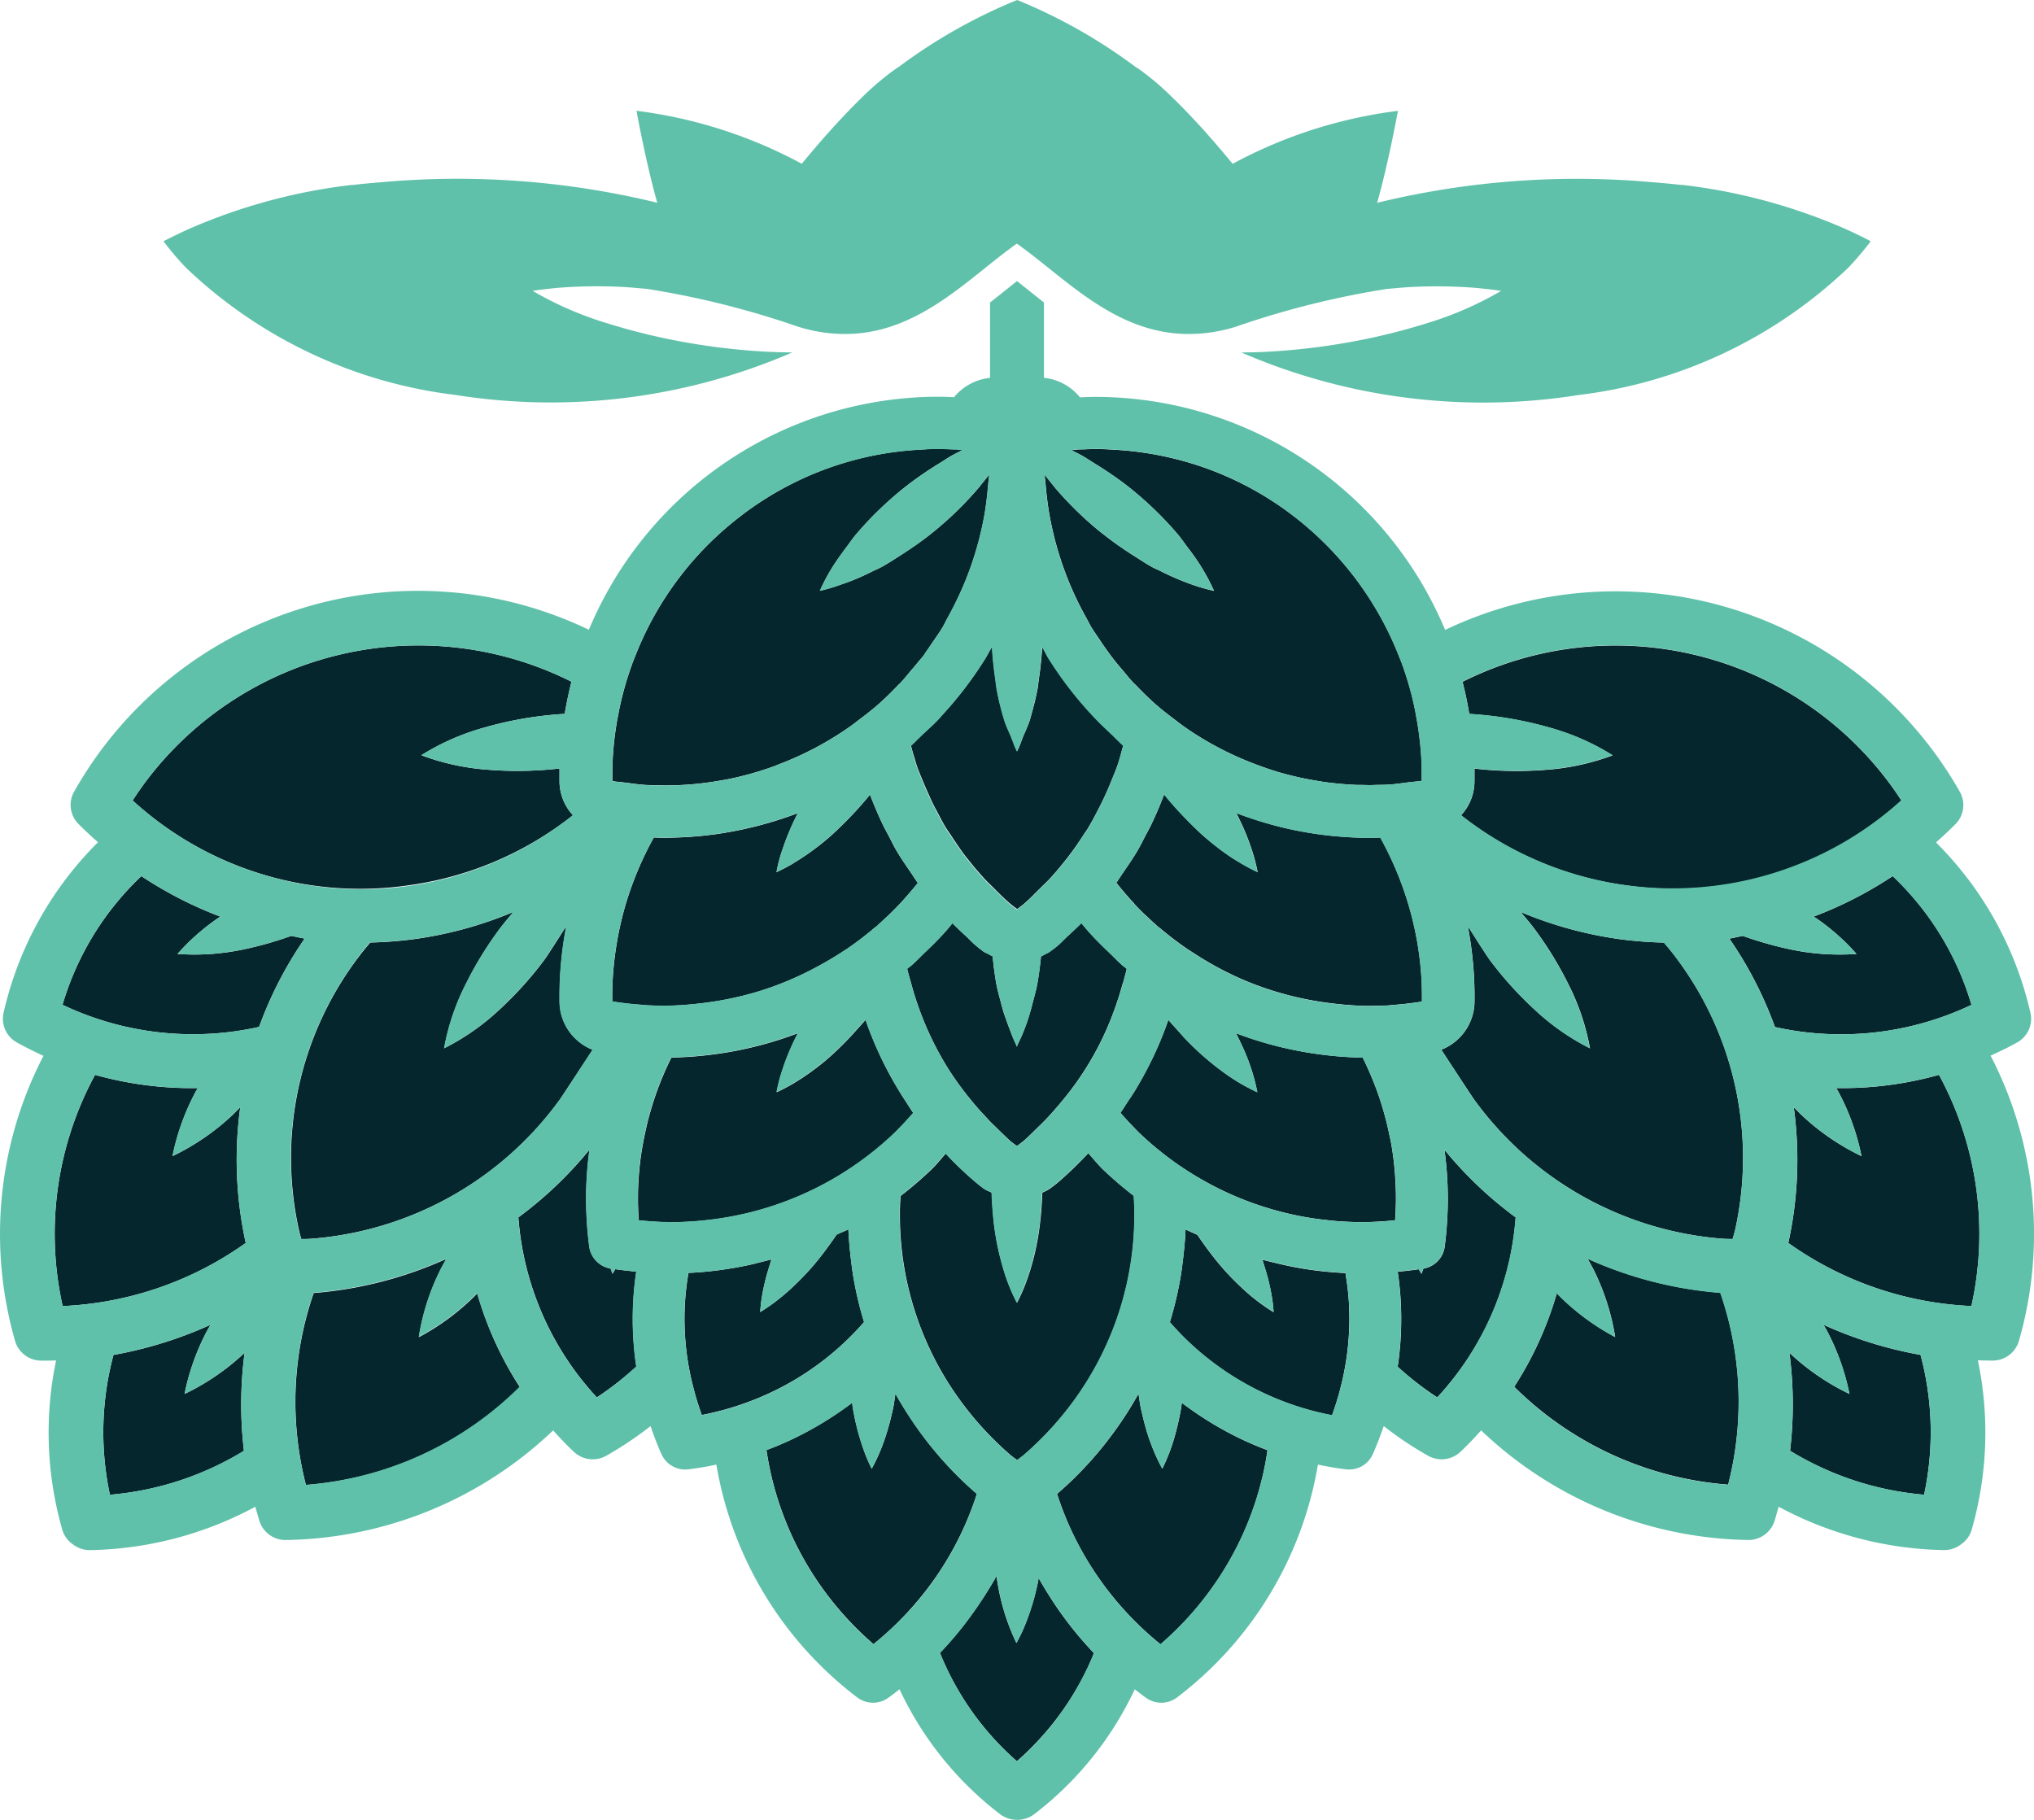 <svg id="Layer_2" data-name="Layer 2" xmlns="http://www.w3.org/2000/svg" viewBox="0 0 76 68">
  <defs>
    <style>
      .cls-1 {
        fill: #60c1aa;
      }

      .cls-2 {
        fill: #06262d;
      }
    </style>
  </defs>
  <g>
    <g id="Group_59" data-name="Group 59">
      <path id="Path_459" data-name="Path 459" class="cls-1" d="M68.987,8.569A21.303,21.303,0,0,0,62.876,6.91H62.82l-.059-.008H62.74l-.089-.012h-.02l-.111-.014h-.031l-.14-.016h-.025l-.164-.018h-.035l-.188-.019h-.028l-.227-.02h0a31.565,31.565,0,0,0-10.215.772h-.008c.431-1.533.774-3.433.774-3.433a17.547,17.547,0,0,0-6.175,1.979h0l-.009-.011q-.178-.216-.367-.439l-.073-.085q-.189-.223-.385-.446l-.028-.031q-.204-.237-.423-.471l-.089-.095q-.168-.181-.337-.357l-.118-.123c-.129-.132-.257-.26-.385-.385l-.042-.042c-.139-.135-.277-.261-.409-.384l-.113-.101q-.154-.134-.307-.254l-.118-.093c-.132-.101-.262-.203-.387-.28l-.021-.01A19.952,19.952,0,0,0,38.091.034L38.007,0l-.084.034a19.953,19.953,0,0,0-4.356,2.477l-.021.01c-.125.082-.256.178-.387.281l-.117.093q-.15.121-.307.254l-.113.101c-.137.122-.275.249-.409.384l-.042.042c-.128.123-.257.253-.385.385l-.118.123q-.17.176-.337.357l-.089.095q-.214.234-.423.471l-.028.031q-.196.224-.385.446l-.072.085q-.189.223-.367.439l-.009.011h0a17.547,17.547,0,0,0-6.175-1.979s.341,1.9.774,3.433h-.008a31.565,31.565,0,0,0-10.215-.772h0l-.227.02H14.08l-.188.019h-.035l-.164.018h-.025l-.14.016h-.032L13.385,6.89h-.021l-.089.012h-.021l-.059.008H13.14A21.303,21.303,0,0,0,7.028,8.569c-.313.141-.613.29-.92.445a11.176,11.176,0,0,0,.836.985,17.632,17.632,0,0,0,10.08,4.759,22.721,22.721,0,0,0,12.523-1.565l.05-.025c-.267,0-.532-.009-.796-.019a24.75,24.75,0,0,1-3.122-.346,23.434,23.434,0,0,1-2.979-.72,12.952,12.952,0,0,1-2.798-1.215c.307-.05.601-.078.895-.109a18.652,18.652,0,0,1,2.411-.04c.327.015.648.049.97.076a32.76,32.76,0,0,1,5.608,1.401,5.814,5.814,0,0,0,2.108.274c2.583-.152,4.379-2.155,6.101-3.367,1.722,1.215,3.519,3.215,6.101,3.367a5.817,5.817,0,0,0,2.109-.272,32.769,32.769,0,0,1,5.608-1.401c.323-.027.643-.061.97-.076a18.652,18.652,0,0,1,2.411.04c.294.031.587.06.895.109a12.954,12.954,0,0,1-2.798,1.215,23.423,23.423,0,0,1-2.981.72,24.73,24.73,0,0,1-3.122.346c-.264.01-.529.018-.796.019l.05.025A22.72,22.72,0,0,0,58.983,14.76a17.632,17.632,0,0,0,10.079-4.759,11.176,11.176,0,0,0,.836-.985C69.61,8.859,69.303,8.713,68.987,8.569Z"/>
    </g>
    <path id="Path_460" data-name="Path 460" class="cls-2" d="M9.14,50.542c-.04.036-.075.077-.116.112a8.816,8.816,0,0,1-2.128,1.432,8.709,8.709,0,0,1,.863-2.4c.034-.064.074-.123.108-.185A15.269,15.269,0,0,1,4.24,50.628a11.164,11.164,0,0,0-.133,5.225A11.442,11.442,0,0,0,9.115,54.211,14.836,14.836,0,0,1,9.14,50.543Z"/>
    <path id="Path_461" data-name="Path 461" class="cls-2" d="M15.157,33.094a12.662,12.662,0,0,0,6.252-2.633,1.87,1.87,0,0,1-.503-1.253v-.495c-.065.007-.13.017-.196.023a13.717,13.717,0,0,1-2.453.027,8.881,8.881,0,0,1-2.513-.543,8.893,8.893,0,0,1,2.351-1.034,13.711,13.711,0,0,1,2.41-.464q.296-.03.596-.048.102-.608.252-1.202A12.747,12.747,0,0,0,5.449,29.2c-.174.232-.337.47-.495.709a12.595,12.595,0,0,0,10.203,3.186Z"/>
    <path id="Path_462" data-name="Path 462" class="cls-2" d="M8.977,41.374c-.135.131-.262.267-.403.393a8.844,8.844,0,0,1-2.128,1.432,8.724,8.724,0,0,1,.863-2.401c.025-.049.056-.093.083-.142h0a13.39,13.39,0,0,1-3.84-.494,12.442,12.442,0,0,0-1.211,8.64,12.749,12.749,0,0,0,6.842-2.357A14.463,14.463,0,0,1,8.977,41.374Z"/>
    <path id="Path_463" data-name="Path 463" class="cls-2" d="M23.776,47.515q-.393-.036-.785-.092c-.035.057-.064.113-.102.17-.027-.065-.049-.131-.074-.194a.963.963,0,0,1-.795-.82,13.847,13.847,0,0,1-.118-1.799,13.57,13.57,0,0,1,.125-1.823A14.64,14.64,0,0,1,19.37,45.488a11.095,11.095,0,0,0,2.931,6.726A11.639,11.639,0,0,0,23.777,51.06a12.015,12.015,0,0,1-.001-3.544Z"/>
    <path id="Path_464" data-name="Path 464" class="cls-2" d="M17.831,48.327c-.039.038-.074.081-.113.119A8.856,8.856,0,0,1,15.65,49.965a8.683,8.683,0,0,1,.765-2.43c.08-.171.176-.331.263-.497a14.845,14.845,0,0,1-4.957,1.277,12.45,12.45,0,0,0-.29,7.171,12.71,12.71,0,0,0,7.993-3.656,13.098,13.098,0,0,1-1.592-3.497Z"/>
    <path id="Path_465" data-name="Path 465" class="cls-2" d="M11.26,46.296c.126,0,.197,0,.336-.008a12.669,12.669,0,0,0,9.198-5.034c.042-.056.084-.112.125-.168.061-.085.696-1.053,1.226-1.863A1.95,1.95,0,0,1,20.91,37.435c0-.324,0-.648.02-.973a14.471,14.471,0,0,1,.231-1.861c-.204.318-.692,1.094-.831,1.278a13.521,13.521,0,0,1-1.635,1.816,8.845,8.845,0,0,1-2.098,1.474,8.723,8.723,0,0,1,.818-2.417,13.444,13.444,0,0,1,1.28-2.076c.154-.203.325-.405.492-.602a14.728,14.728,0,0,1-3.758,1.024,14.944,14.944,0,0,1-1.594.12c-.115.136-.229.269-.338.41-.043.055-.085.111-.127.167a12.433,12.433,0,0,0-2.197,10.179C11.203,46.109,11.224,46.177,11.26,46.296Z"/>
    <path id="Path_466" data-name="Path 466" class="cls-2" d="M10.881,34.969h0a13.44,13.44,0,0,1-1.684.485,8.897,8.897,0,0,1-2.564.191,8.158,8.158,0,0,1,1.595-1.393c.03.011.06.018.09.029a14.752,14.752,0,0,1-3.036-1.544A10.804,10.804,0,0,0,2.336,37.545a11.345,11.345,0,0,0,7.345.827,14.509,14.509,0,0,1,1.704-3.304C11.214,35.046,11.048,35,10.881,34.969Z"/>
    <path id="Path_467" data-name="Path 467" class="cls-2" d="M42.389,33.782q.185.196.38.384c.047.045.102.089.145.134.085.079.169.158.256.236a.324.324,0,0,1,.034.032.36.36,0,0,0,.034.032c.032.027.065.051.102.077.307.26.62.501.943.726.11.078.225.148.337.221a12.19,12.19,0,0,0,1.664.911q.285.128.575.239a12.088,12.088,0,0,0,2.76.697c.262.034.524.063.788.083s.526.031.79.031c.117,0,.233-.006.349-.01s.233,0,.35-.01c.043,0,.085-.011.128-.014.371-.026.74-.068,1.108-.128,0-.282,0-.564-.017-.845a12.214,12.214,0,0,0-.157-1.371,12.389,12.389,0,0,0-1.059-3.289q-.152-.315-.323-.622c-.127,0-.253.01-.378.01-.173,0-.345-.005-.518-.012a13.979,13.979,0,0,1-1.976-.214c-.229-.042-.457-.087-.683-.14-.189-.043-.376-.093-.563-.145-.223-.062-.445-.128-.663-.203q-.307-.101-.6-.213.129.254.247.514.081.179.153.364t.138.377a6.72,6.72,0,0,1,.259.951c-.123-.056-.241-.115-.356-.178s-.227-.127-.336-.193c-.133-.08-.267-.161-.391-.247-.167-.114-.326-.233-.481-.355s-.307-.248-.455-.376c-.102-.086-.19-.175-.283-.264l-.063-.06c-.112-.109-.223-.222-.332-.334q-.21-.216-.409-.438t-.387-.456h0q-.079.203-.164.411t-.164.383c-.056.127-.115.253-.176.378s-.127.239-.189.358c-.049.092-.095.185-.143.276s-.096.184-.148.274c-.17.291-.362.568-.554.848-.085.122-.162.25-.249.371h0c.102.133.214.264.325.395s.224.258.342.383Z"/>
    <path id="Path_468" data-name="Path 468" class="cls-2" d="M39.067,18.066c.03.361.07.722.131,1.08a12.358,12.358,0,0,0,.693,2.474,12.211,12.211,0,0,0,.686,1.444c.067.12.126.245.197.363s.13.203.198.304.139.203.204.304q.127.185.26.368c.089.121.18.241.275.358.077.096.158.189.238.283.13.152.251.309.389.456.035.037.076.071.112.108.125.13.251.258.381.384s.263.25.401.37h0c.014.013.03.022.044.035.102.09.211.177.32.262s.217.167.326.25c.087.065.172.134.26.197q.341.243.694.459a12.037,12.037,0,0,0,1.972.967c.327.126.657.242.992.338a12.025,12.025,0,0,0,1.438.316l.052.009.067.012q.392.058.788.09.249.02.5.032h.179c.108,0,.217.007.325.007s.198-.006.296-.008c.134,0,.269,0,.403-.011s.242-.02.364-.035l.362-.048c.085-.011.17-.018.256-.027s.17-.018.255-.031V29.081c0-.25,0-.5-.015-.75v.002a12.494,12.494,0,0,0-.204-1.627c-.009-.051-.016-.101-.027-.152h0q-.062-.297-.133-.589-.149-.584-.356-1.153c-.038-.101-.08-.203-.12-.304a12.263,12.263,0,0,0-4.57-5.682q-.418-.28-.851-.52A11.954,11.954,0,0,0,43.671,17.09q-.469-.107-.944-.176t-.952-.101c-.136-.009-.272-.018-.409-.024s-.272-.011-.409-.011-.301.007-.452.013c-.083,0-.165,0-.247.007s-.15.017-.226.022c.117.059.236.118.351.18.163.089.315.193.472.29.259.158.511.322.76.494s.488.352.722.544q.455.374.878.788t.81.871c.13.157.247.33.371.494a7.737,7.737,0,0,1,.967,1.598,6.955,6.955,0,0,1-1.008-.304,9.43,9.43,0,0,1-.986-.434c-.102-.052-.212-.094-.313-.149-.116-.064-.229-.132-.34-.203s-.222-.141-.332-.212a13.343,13.343,0,0,1-1.252-.889l-.031-.023a12.888,12.888,0,0,1-1.295-1.21q-.204-.218-.397-.446c-.027-.033-.052-.067-.079-.101-.102-.121-.197-.242-.291-.368v.047C39.042,17.878,39.059,17.972,39.067,18.066Z"/>
    <path id="Path_469" data-name="Path 469" class="cls-2" d="M60.845,33.094a12.586,12.586,0,0,0,10.2-3.184c-.157-.243-.321-.481-.495-.709a12.747,12.747,0,0,0-15.902-3.725q.151.592.251,1.202.298.017.596.048a13.702,13.702,0,0,1,2.41.464,8.9,8.9,0,0,1,2.351,1.034,8.889,8.889,0,0,1-2.513.543,13.718,13.718,0,0,1-2.453-.027c-.065-.006-.131-.016-.196-.023v.495a1.871,1.871,0,0,1-.503,1.253A12.662,12.662,0,0,0,60.845,33.094Z"/>
    <path id="Path_470" data-name="Path 470" class="cls-2" d="M41.998,36.596c.035-.133.076-.263.102-.398-.053-.046-.111-.084-.165-.131-.085-.074-.165-.151-.243-.229s-.157-.157-.237-.234c-.125-.12-.249-.239-.371-.361s-.24-.245-.356-.373-.216-.252-.323-.379c-.163.166-.334.326-.511.485-.126.116-.24.243-.371.355-.058.048-.102.084-.152.12l-.163.122a1.569,1.569,0,0,1-.153.079c-.051.03-.102.055-.159.082-.035.36-.081.718-.147,1.076-.024.118-.052.237-.083.355s-.063.237-.094.356-.066.248-.102.372a7.345,7.345,0,0,1-.266.744c-.052.123-.109.248-.172.372a.436.436,0,0,0-.019.048.386.386,0,0,1-.019.048h0a.391.391,0,0,1-.018-.046.412.412,0,0,0-.018-.044c-.051-.101-.094-.203-.134-.304s-.077-.203-.116-.304l-.009-.022c-.055-.144-.102-.288-.155-.431s-.091-.288-.129-.431c-.061-.237-.13-.475-.177-.709-.068-.361-.113-.722-.148-1.083-.053-.025-.102-.051-.157-.082a.986.986,0,0,0-.095-.046.465.465,0,0,1-.092-.051l-.07-.053c-.045-.034-.091-.07-.153-.12l-.102-.086c-.057-.05-.111-.101-.165-.156s-.102-.106-.162-.158c-.173-.158-.342-.319-.505-.485h0c-.102.126-.209.254-.321.377s-.234.25-.355.372-.245.241-.37.36c-.081.077-.159.156-.238.234s-.16.156-.244.229c-.053.045-.11.085-.165.131.015.07.035.14.053.209s.04.138.057.203.034.117.05.177a11.777,11.777,0,0,0,1.329,3.075q.268.431.574.835t.642.784c.073.082.149.16.224.241s.146.162.224.24c.047.048.102.093.146.14.136.133.271.267.409.397.046.044.091.088.14.13s.09.072.128.101l.124.092L38.12,42.73c.039-.029.078-.06.129-.101.096-.083.188-.17.279-.259s.18-.178.271-.267c.048-.047.102-.092.146-.14.154-.156.307-.317.447-.481q.168-.189.328-.386a11.268,11.268,0,0,0,1.966-3.5q.14-.399.253-.81A1.814,1.814,0,0,0,41.998,36.596Z"/>
    <path id="Path_471" data-name="Path 471" class="cls-2" d="M40.664,43.088A14.307,14.307,0,0,1,39.533,44.18c-.116.094-.185.146-.315.243a1.88,1.88,0,0,1-.272.14c-.011.304-.03.608-.06.911s-.072.608-.128.911a9.142,9.142,0,0,1-.492,1.721c-.078.191-.166.383-.266.574h0a6.986,6.986,0,0,1-.472-1.147,10.534,10.534,0,0,1-.285-1.147c-.056-.304-.102-.608-.128-.911s-.049-.608-.06-.911c-.051-.026-.102-.048-.155-.072a.806.806,0,0,1-.149-.085l-.07-.053c-.045-.034-.091-.07-.152-.12l-.102-.086q-.288-.248-.56-.506t-.529-.537c-.183.203-.344.411-.543.601a14.084,14.084,0,0,1-1.145.983c-.01.167-.02.333-.025.506v.203a11.743,11.743,0,0,0,1.71,6.116,12.158,12.158,0,0,0,1.956,2.43q.227.217.464.422c.051.042.09.072.128.101l.124.092.124-.092c.039-.029.078-.06.129-.101a12.09,12.09,0,0,0,2.081-2.33,11.748,11.748,0,0,0,.651-1.073q.149-.278.283-.563a11.731,11.731,0,0,0,1.115-5.007v-.203c0-.168-.014-.334-.025-.506q-.295-.229-.583-.474t-.563-.506C41.012,43.502,40.848,43.289,40.664,43.088Z"/>
    <path id="Path_472" data-name="Path 472" class="cls-2" d="M23.386,29.245c.242.03.482.069.726.083.134.008.268.008.402.011.102,0,.198.008.296.008.084,0,.167,0,.25-.005h.178c.192-.008.384-.018.575-.034.286-.023.57-.059.854-.101l.052-.009c.222-.035.444-.074.663-.121a12.04,12.04,0,0,0,1.533-.443c.078-.028.152-.062.229-.091a12.074,12.074,0,0,0,2.667-1.43c.088-.063.172-.132.259-.197.109-.082.219-.165.327-.25s.216-.172.321-.262c.014-.012.029-.022.043-.035h0c.139-.12.272-.245.403-.371s.258-.255.382-.386c.035-.036.076-.07.11-.107.07-.073.134-.149.198-.226s.127-.154.191-.23c.08-.094.163-.187.239-.283s.148-.17.216-.259c.054-.069.096-.148.149-.219s.113-.166.17-.249c.135-.196.275-.391.397-.593a2.01,2.01,0,0,0,.102-.19c.03-.064.067-.129.102-.192q.184-.332.346-.672t.307-.689q.125-.311.234-.626a12.262,12.262,0,0,0,.365-1.28q.074-.324.129-.652c.045-.266.077-.535.102-.804.009-.089.019-.179.027-.269a1.106,1.106,0,0,1,.015-.146c.006-.044.012-.101.015-.146v-.047c-.102.132-.204.259-.307.386-.021.026-.043.055-.065.082a12.832,12.832,0,0,1-1.241,1.272q-.22.195-.448.382h0c-.204.166-.409.323-.626.475s-.434.297-.656.439-.441.284-.672.413c-.102.054-.21.101-.313.149q-.237.12-.483.23t-.504.203c-.081.029-.164.057-.245.085a5.956,5.956,0,0,1-.762.224,6.967,6.967,0,0,1,.7-1.23q.131-.187.267-.368c.062-.082.123-.167.183-.25s.123-.166.188-.244a12.984,12.984,0,0,1,1.242-1.275q.22-.197.447-.384a12.983,12.983,0,0,1,1.479-1.036c.158-.101.307-.203.474-.292.116-.062.234-.12.352-.18a.855.855,0,0,1-.114-.011c-.038-.005-.076-.009-.113-.011-.074,0-.148,0-.223-.006-.158-.006-.318-.014-.476-.014-.137,0-.274,0-.409.011s-.274.015-.409.025q-.477.032-.952.101t-.943.176a12.032,12.032,0,0,0-1.84.58q-.452.182-.891.405a12.04,12.04,0,0,0-1.701,1.042q-.409.304-.799.638a12.147,12.147,0,0,0-3.362,4.759c-.04.101-.083.203-.119.304q-.102.284-.192.573-.177.575-.297,1.163c-.01.052-.018.101-.029.156-.029.147-.056.293-.079.441q-.092.59-.126,1.187v.009c-.014.25-.016.5-.015.75v.094c.085.014.17.023.254.031S23.301,29.235,23.386,29.245Z"/>
    <path id="Path_473" data-name="Path 473" class="cls-2" d="M23.983,37.546c.043,0,.085.012.128.014q.349.02.699.02c.264,0,.527-.011.79-.031s.525-.049.788-.083q.351-.047.699-.112a12.159,12.159,0,0,0,1.38-.347,11.824,11.824,0,0,0,1.985-.84c.315-.167.626-.344.931-.541.112-.073.227-.143.337-.22q.242-.168.478-.349t.465-.377c.032-.027.065-.05.102-.077a.65.65,0,0,0,.065-.063c.088-.078.173-.158.258-.238.048-.045.102-.088.144-.134q.196-.189.382-.386l.013-.013c.059-.063.114-.128.172-.191q.257-.288.496-.586h0c-.044-.061-.086-.123-.127-.185s-.081-.126-.124-.187c-.095-.139-.191-.278-.285-.419s-.183-.282-.269-.428c-.053-.09-.102-.182-.149-.276s-.094-.186-.143-.278c-.062-.12-.129-.236-.188-.357-.121-.247-.23-.499-.336-.752-.058-.139-.113-.279-.167-.419q-.375.464-.794.892-.194.203-.396.393c-.093.089-.186.178-.283.264a9.6,9.6,0,0,1-1.329.978c-.043.026-.083.055-.127.08-.18.101-.368.203-.565.291h0q.058-.304.142-.596c.035-.121.078-.237.117-.354a9.895,9.895,0,0,1,.538-1.256q-.621.237-1.263.413-.613.17-1.246.284c-.19.035-.381.067-.572.093a14.02,14.02,0,0,1-1.403.12c-.173.006-.345.012-.519.012-.126,0-.252-.007-.378-.01a12.483,12.483,0,0,0-1.07,2.565,12.588,12.588,0,0,0-.464,2.717c-.015.281-.021.563-.017.845q.276.044.553.076T23.983,37.546Z"/>
    <path id="Path_474" data-name="Path 474" class="cls-2" d="M35.194,26.729c-.029.03-.052.065-.081.095l-.02.021c-.102.107-.204.211-.316.313s-.218.203-.327.304c-.036.033-.07.068-.102.101s-.095.091-.141.138-.093.092-.143.136l-.014.011-.013.011c.033.121.064.244.102.364s.069.242.108.36c.06.178.132.352.204.524l.072.173.034.083q.102.232.204.459t.223.448c.063.119.125.24.189.359s.13.237.204.352c.039.064.086.123.127.186l.01.014q.146.227.299.449c.102.147.204.293.319.434s.218.275.33.405.229.264.347.393c.102.106.204.203.307.304.204.207.415.418.638.608.051.042.09.072.129.101l.124.093h0l.124-.093c.039-.029.078-.06.128-.101.111-.101.219-.196.325-.304s.204-.203.313-.312.212-.203.307-.304q.179-.191.346-.392t.329-.405q.165-.213.32-.434c.102-.148.204-.298.3-.449l.011-.016c.02-.032.042-.063.063-.093s.044-.061.063-.093c.035-.058.066-.116.102-.175.102-.175.194-.353.287-.533q.237-.452.435-.925l.04-.101c.09-.222.187-.44.264-.668.04-.118.076-.239.108-.359s.064-.243.102-.365l-.014-.011-.013-.011a1.667,1.667,0,0,1-.144-.137c-.042-.046-.093-.093-.142-.138s-.068-.066-.102-.101c-.256-.239-.511-.48-.745-.735A14.137,14.137,0,0,1,39.18,24.587c-.06-.101-.108-.203-.167-.304-.025-.044-.048-.088-.072-.132h0a.893.893,0,0,1-.006.129c-.015.249-.04.499-.07.748-.013.108-.029.217-.045.325-.01.07-.018.139-.026.209s-.017.139-.031.209c-.055.283-.125.567-.204.85-.027.094-.049.189-.079.283s-.075.203-.118.31-.092.203-.134.31-.07.181-.102.271a2.565,2.565,0,0,1-.119.27h0a2.632,2.632,0,0,1-.124-.28c-.036-.094-.07-.187-.108-.281-.081-.196-.18-.393-.241-.588a10.504,10.504,0,0,1-.284-1.144c-.014-.075-.024-.151-.033-.226s-.018-.151-.029-.226c-.015-.101-.031-.212-.043-.318q-.044-.36-.068-.722a1.094,1.094,0,0,0-.005-.129c-.025.044-.048.088-.074.132-.065.111-.123.227-.192.336A14.16,14.16,0,0,1,35.194,26.729Z"/>
    <path id="Path_475" data-name="Path 475" class="cls-2" d="M50.383,48.426c-.021-.243-.053-.485-.09-.727-.006-.043-.011-.086-.02-.13a13.641,13.641,0,0,1-1.605-.168c-.352-.058-.699-.134-1.046-.218-.179-.043-.358-.085-.534-.135l.04.013.04.013c.036.107.069.217.102.326a7.799,7.799,0,0,1,.262,1.114c.026.168.045.341.056.517a7.156,7.156,0,0,1-1.003-.742,10.566,10.566,0,0,1-.841-.837c-.185-.208-.36-.422-.526-.642s-.326-.443-.479-.669h0c-.073-.035-.147-.068-.222-.101s-.148-.066-.22-.101c-.014.37-.049.735-.092,1.097-.027.226-.054.451-.092.672a13.433,13.433,0,0,1-.402,1.697q.299.345.623.659a10.709,10.709,0,0,0,5.438,2.819q.156-.431.277-.874c.016-.061.031-.123.046-.184a10.317,10.317,0,0,0,.323-2.531c0-.127,0-.254-.008-.381C50.407,48.744,50.398,48.585,50.383,48.426Z"/>
    <path id="Path_476" data-name="Path 476" class="cls-2" d="M73.665,37.547A10.831,10.831,0,0,0,70.72,32.736a14.753,14.753,0,0,1-3.036,1.544c.03-.011.06-.018.09-.029a8.162,8.162,0,0,1,1.595,1.394,8.897,8.897,0,0,1-2.564-.191,13.44,13.44,0,0,1-1.683-.484h0c-.169.03-.333.077-.504.101a14.496,14.496,0,0,1,1.703,3.304A11.345,11.345,0,0,0,73.665,37.547Z"/>
    <path id="Path_477" data-name="Path 477" class="cls-2" d="M59.323,47.031c.087.166.183.326.263.497a8.676,8.676,0,0,1,.765,2.43,8.86,8.86,0,0,1-2.067-1.519c-.04-.038-.074-.081-.113-.119h0a13.099,13.099,0,0,1-1.592,3.497,12.71,12.71,0,0,0,7.993,3.656,12.451,12.451,0,0,0-.29-7.171A14.842,14.842,0,0,1,59.323,47.031Z"/>
    <path id="Path_478" data-name="Path 478" class="cls-2" d="M68.134,49.5c.035.063.075.122.108.185a8.71,8.71,0,0,1,.863,2.4,8.815,8.815,0,0,1-2.128-1.431c-.041-.035-.076-.076-.116-.112h0a14.857,14.857,0,0,1,.025,3.667,11.443,11.443,0,0,0,5.008,1.642,11.164,11.164,0,0,0-.133-5.225A15.269,15.269,0,0,1,68.134,49.5Z"/>
    <path id="Path_479" data-name="Path 479" class="cls-2" d="M62.512,35.63c-.109-.141-.224-.275-.338-.41a14.918,14.918,0,0,1-1.594-.12,14.734,14.734,0,0,1-3.76-1.024c.167.203.337.394.492.602a13.444,13.444,0,0,1,1.28,2.076,8.711,8.711,0,0,1,.818,2.417,8.852,8.852,0,0,1-2.097-1.474A13.501,13.501,0,0,1,55.675,35.88c-.139-.185-.626-.961-.831-1.278a14.489,14.489,0,0,1,.231,1.861c.018.324.025.648.02.973a1.95,1.95,0,0,1-1.241,1.787c.53.81,1.165,1.778,1.226,1.863.041.057.083.112.125.168a12.669,12.669,0,0,0,9.198,5.034c.139.006.21.006.336.008.036-.12.056-.187.09-.321a12.434,12.434,0,0,0-2.193-10.18C62.596,35.741,62.555,35.684,62.512,35.63Z"/>
    <path id="Path_480" data-name="Path 480" class="cls-2" d="M68.61,40.656h0c.026.049.057.093.083.142a8.722,8.722,0,0,1,.862,2.401,8.834,8.834,0,0,1-2.128-1.432c-.142-.126-.268-.263-.403-.393a14.463,14.463,0,0,1-.204,5.07,12.748,12.748,0,0,0,6.842,2.357,12.443,12.443,0,0,0-1.211-8.639A13.389,13.389,0,0,1,68.61,40.656Z"/>
    <path id="Path_481" data-name="Path 481" class="cls-2" d="M32.286,49.399a13.359,13.359,0,0,1-.402-1.697c-.038-.222-.065-.448-.092-.672h0c-.021-.181-.041-.362-.056-.546s-.029-.367-.036-.551a2.162,2.162,0,0,1-.221.101c-.075.029-.149.065-.222.101h0c-.154.227-.313.451-.479.669s-.341.434-.527.642c-.132.145-.266.288-.409.427a8.235,8.235,0,0,1-.911.796c-.167.123-.341.243-.526.356h0c.011-.177.031-.349.056-.517a7.799,7.799,0,0,1,.262-1.114c.034-.109.066-.218.102-.326.029-.008.056-.018.084-.028s.055-.019.084-.028c-.204.06-.417.111-.626.162-.06.015-.121.033-.182.048a14.023,14.023,0,0,1-1.635.277q-.409.045-.827.063c-.007.044-.012.087-.02.13-.038.242-.068.484-.09.727q-.018.215-.029.429v.049c-.005.127-.008.254-.008.381a10.276,10.276,0,0,0,.259,2.275c.019.087.043.173.064.26.053.21.11.418.176.624q.07.219.148.434a10.844,10.844,0,0,0,1.699-.473A10.625,10.625,0,0,0,32.286,49.399Z"/>
    <path id="Path_482" data-name="Path 482" class="cls-2" d="M38.806,58.962c-.009.05-.013.101-.024.15a9.109,9.109,0,0,1-.526,1.711c-.082.189-.174.379-.278.568a8.252,8.252,0,0,1-.715-2.31c-.011-.068-.014-.135-.024-.203h0a15.401,15.401,0,0,1-.979,1.519,12.914,12.914,0,0,1-1.139,1.362,10.647,10.647,0,0,0,1.202,2.199,10.667,10.667,0,0,0,1.673,1.851,10.783,10.783,0,0,0,.891-.877,10.667,10.667,0,0,0,1.736-2.585q.135-.285.252-.578a13.55,13.55,0,0,1-1.611-2.05C39.105,59.469,38.951,59.217,38.806,58.962Z"/>
    <path id="Path_483" data-name="Path 483" class="cls-2" d="M36.504,55.819q-.231-.197-.451-.405A13.732,13.732,0,0,1,34.097,53.11q-.34-.506-.639-1.035c-.029.175-.046.35-.083.524a10.348,10.348,0,0,1-.307,1.142c-.064.19-.136.38-.218.569s-.174.379-.278.568h0c-.096-.193-.18-.386-.254-.579a9.155,9.155,0,0,1-.457-1.731c-.008-.052-.01-.101-.018-.155h0a12.835,12.835,0,0,1-2.36,1.418q-.416.191-.844.351a11.81,11.81,0,0,0,1.914,4.912q.294.434.626.839a12.03,12.03,0,0,0,1.459,1.501,12.015,12.015,0,0,0,2.335-2.514,11.768,11.768,0,0,0,1.528-3.103Z"/>
    <path id="Path_484" data-name="Path 484" class="cls-2" d="M31.009,44.123a12.009,12.009,0,0,0,2.434-1.806c.107-.101.209-.21.307-.317.128-.136.252-.273.376-.413-.088-.126-.168-.255-.251-.384a13.719,13.719,0,0,1-1.533-3.096c-.132.157-.272.304-.409.459a11.504,11.504,0,0,1-.895.896,9.311,9.311,0,0,1-1.454,1.059c-.18.101-.368.203-.565.291h0c.039-.203.086-.405.142-.596a9.059,9.059,0,0,1,.655-1.61,13.9,13.9,0,0,1-1.727.531q-.367.087-.739.155a14.229,14.229,0,0,1-2.263.225,11.657,11.657,0,0,0-.999,2.897c-.07.335-.129.671-.169,1.013a11.608,11.608,0,0,0-.08,1.353c0,.273.011.546.03.819.204.02.409.037.613.05s.409.019.613.019a12.262,12.262,0,0,0,1.32-.075A12.025,12.025,0,0,0,31.009,44.123Z"/>
    <path id="Path_485" data-name="Path 485" class="cls-2" d="M44.913,52.947q-.385-.252-.755-.531h0c-.008.052-.01.101-.018.155a10.525,10.525,0,0,1-.262,1.152,6.998,6.998,0,0,1-.449,1.156,7.521,7.521,0,0,1-.667-1.708c-.05-.19-.095-.381-.137-.571-.018-.087-.032-.175-.045-.262s-.025-.175-.039-.262h0q-.149.265-.307.524a14.089,14.089,0,0,1-1.443,1.945q-.402.453-.843.869-.22.208-.451.405a11.796,11.796,0,0,0,1.066,2.379,12.008,12.008,0,0,0,2.8,3.241,11.934,11.934,0,0,0,3.107-4.176,11.734,11.734,0,0,0,.548-1.496q.075-.256.138-.518.127-.522.204-1.062-.428-.16-.844-.351A12.637,12.637,0,0,1,44.913,52.947Z"/>
    <path id="Path_486" data-name="Path 486" class="cls-2" d="M53.972,42.961a13.638,13.638,0,0,1,.126,1.823,13.863,13.863,0,0,1-.117,1.799.963.963,0,0,1-.795.82c-.025.065-.047.13-.073.195-.037-.057-.067-.114-.102-.17q-.393.056-.785.092a12.054,12.054,0,0,1-.001,3.549,11.639,11.639,0,0,0,1.478,1.145,11.094,11.094,0,0,0,2.932-6.725A14.64,14.64,0,0,1,53.972,42.961Z"/>
    <path id="Path_487" data-name="Path 487" class="cls-2" d="M51.986,42.755c-.02-.113-.047-.227-.07-.34a11.853,11.853,0,0,0-.457-1.632,12.157,12.157,0,0,0-.542-1.265,14.269,14.269,0,0,1-1.815-.152,13.993,13.993,0,0,1-2.351-.558q-.286-.094-.568-.203.129.254.247.514a7.404,7.404,0,0,1,.55,1.692,7.161,7.161,0,0,1-1.084-.618c-.167-.114-.326-.234-.481-.355s-.307-.248-.455-.377c-.238-.21-.464-.429-.681-.656-.075-.078-.142-.161-.215-.24-.139-.152-.279-.304-.409-.46a13.28,13.28,0,0,1-.77,1.795q-.225.435-.48.856c-.09.148-.191.291-.286.436h0c-.085.13-.165.261-.255.388.11.126.222.25.336.373l.044.045c.102.107.204.214.307.317a12.092,12.092,0,0,0,1.38,1.14,11.903,11.903,0,0,0,1.055.665c.145.082.292.162.441.237q.258.131.519.249.524.235,1.065.418.27.091.544.17.546.157,1.103.261c.307.058.613.101.927.134.064.007.128.016.192.022q.562.053,1.124.053c.204,0,.409-.007.613-.019s.409-.029.613-.05c.018-.273.03-.546.03-.819q0-.339-.02-.677A11.654,11.654,0,0,0,51.986,42.755Z"/>
    <path id="Path_488" data-name="Path 488" class="cls-1" d="M75.378,38.947a1.009,1.009,0,0,0,.489-1.104,13.088,13.088,0,0,0-3.529-6.366c.25-.223.499-.45.734-.69a1.006,1.006,0,0,0,.159-1.197A14.788,14.788,0,0,0,53.997,23.537,14.173,14.173,0,0,0,40.953,14.83c-.204,0-.401.009-.601.017a1.983,1.983,0,0,0-1.344-.73v-2.813c-.178-.14-.352-.279-.52-.413s-.329-.263-.488-.388c-.16.125-.322.255-.488.388s-.341.273-.52.413v2.815a2.006,2.006,0,0,0-1.344.722c-.204-.009-.4-.017-.6-.017h0a14.173,14.173,0,0,0-13.045,8.707A14.751,14.751,0,0,0,2.767,29.584a1.006,1.006,0,0,0,.16,1.197c.235.24.483.467.734.69A13.07,13.07,0,0,0,.133,37.843a1.009,1.009,0,0,0,.49,1.104c.326.183.662.347,1.001.506A14.46,14.46,0,0,0,.564,50.107a1.021,1.021,0,0,0,.967.734c.188,0,.377,0,.565-.008a13.166,13.166,0,0,0,.232,6.327,1.003,1.003,0,0,0,.395.544,1.019,1.019,0,0,0,.64.217A13.499,13.499,0,0,0,9.54,56.3q.075.272.156.539a1.021,1.021,0,0,0,.99.704,14.787,14.787,0,0,0,9.982-4.096c.247.276.504.547.776.803a1.029,1.029,0,0,0,1.208.145,13.426,13.426,0,0,0,1.656-1.108c.121.354.254.709.409,1.05a.969.969,0,0,0,1.002.565c.353-.044.702-.101,1.048-.177a13.802,13.802,0,0,0,5.263,8.7.978.978,0,0,0,1.155.018c.144-.101.285-.213.426-.322a12.611,12.611,0,0,0,3.781,4.686,1.073,1.073,0,0,0,1.226,0A12.606,12.606,0,0,0,42.4,63.121c.141.109.281.219.426.322a.978.978,0,0,0,1.155-.018,13.802,13.802,0,0,0,5.263-8.7c.345.072.695.135,1.048.177a.968.968,0,0,0,1.002-.565c.152-.343.286-.695.409-1.05a13.458,13.458,0,0,0,1.656,1.108,1.029,1.029,0,0,0,1.208-.145c.272-.256.528-.527.776-.803a14.786,14.786,0,0,0,9.97,4.095,1.021,1.021,0,0,0,.99-.704c.056-.178.102-.357.156-.539a13.499,13.499,0,0,0,6.178,1.62,1.018,1.018,0,0,0,.64-.217,1.002,1.002,0,0,0,.395-.544,13.163,13.163,0,0,0,.231-6.327c.189,0,.377.01.566.008a1.021,1.021,0,0,0,.967-.734A14.46,14.46,0,0,0,74.377,39.444C74.713,39.294,75.052,39.13,75.378,38.947ZM55.091,28.71c.065.007.13.017.196.023a13.726,13.726,0,0,0,2.453.027,8.884,8.884,0,0,0,2.513-.543,8.895,8.895,0,0,0-2.351-1.034,13.707,13.707,0,0,0-2.41-.464q-.297-.03-.596-.048-.102-.608-.251-1.202a12.747,12.747,0,0,1,15.902,3.725c.174.232.337.47.495.709a12.758,12.758,0,0,1-16.451.551,1.871,1.871,0,0,0,.5-1.252Q55.097,28.956,55.091,28.71ZM39.325,18.104c.027.032.052.067.079.101q.194.229.397.446a12.886,12.886,0,0,0,1.295,1.21l.031.023a13.35,13.35,0,0,0,1.252.889c.11.07.221.142.332.212s.224.138.34.203c.102.054.211.101.313.149a9.419,9.419,0,0,0,.986.434,6.971,6.971,0,0,0,1.008.304,7.741,7.741,0,0,0-.967-1.598c-.124-.164-.241-.338-.371-.494q-.387-.458-.81-.871t-.878-.788c-.233-.191-.474-.372-.722-.544s-.502-.336-.76-.494c-.157-.101-.307-.203-.472-.29-.116-.062-.234-.12-.352-.18.076-.005.15-.018.226-.022s.165,0,.247-.007c.15-.006.301-.013.452-.013s.272,0,.409.011.272.015.409.024q.477.032.952.101t.944.176a11.942,11.942,0,0,1,3.175,1.215q.433.241.851.52a12.263,12.263,0,0,1,4.57,5.682c.04.101.083.203.12.304q.204.569.356,1.153.075.29.134.583h0c.01.051.017.101.027.152a12.492,12.492,0,0,1,.204,1.627v.009c.014.25.016.5.015.75v.094c-.085.014-.17.023-.254.031s-.17.016-.256.027l-.362.048c-.121.015-.242.028-.364.035s-.268.008-.403.011c-.102,0-.197.008-.296.008s-.217,0-.325-.007h-.179q-.249-.011-.5-.032-.396-.032-.788-.09l-.066-.012-.052-.009a12.021,12.021,0,0,1-1.438-.316c-.335-.096-.664-.213-.992-.338a12.049,12.049,0,0,1-1.971-.967q-.353-.216-.694-.459c-.088-.063-.173-.132-.26-.196-.109-.082-.218-.165-.326-.25s-.215-.171-.32-.262c-.014-.012-.03-.022-.044-.034h0q-.204-.18-.401-.37c-.13-.126-.257-.254-.381-.384-.036-.037-.077-.071-.112-.108-.138-.147-.26-.304-.389-.456-.08-.094-.162-.187-.238-.284-.095-.118-.186-.238-.275-.358s-.175-.244-.26-.368c-.07-.101-.14-.203-.204-.304s-.136-.203-.198-.304-.13-.243-.197-.363a12.226,12.226,0,0,1-.686-1.444,12.358,12.358,0,0,1-.693-2.474c-.06-.358-.102-.719-.131-1.08-.008-.095-.025-.189-.03-.284v-.047c.099.124.197.245.296.366ZM41.687,37.601a11.268,11.268,0,0,1-1.966,3.5q-.16.195-.328.386c-.145.164-.293.325-.447.481-.047.048-.102.093-.146.14-.09.089-.18.179-.271.267s-.183.176-.279.259c-.051.042-.09.072-.129.101l-.124.092-.124-.092c-.038-.029-.078-.06-.128-.101s-.093-.086-.14-.13c-.139-.13-.274-.264-.409-.397-.048-.047-.102-.092-.146-.14-.078-.078-.149-.16-.224-.24s-.15-.158-.224-.241c-.224-.253-.439-.513-.642-.784s-.396-.548-.574-.835a11.773,11.773,0,0,1-1.329-3.075c-.016-.059-.035-.117-.05-.177s-.038-.139-.057-.203-.038-.138-.053-.209c.053-.045.111-.084.165-.131.085-.074.165-.151.244-.229s.157-.157.238-.234c.125-.12.248-.239.37-.36s.24-.245.355-.372.215-.25.321-.377h0c.164.166.333.327.505.485.055.052.108.101.162.158a2.201,2.201,0,0,0,.165.156l.102.086c.061.05.107.085.153.12l.07.053a.46.46,0,0,0,.092.051,1.012,1.012,0,0,1,.095.046c.051.03.102.056.157.082.035.361.081.722.148,1.083.046.237.116.474.177.709q.057.216.129.431c.048.144.102.288.155.431l.009.022c.039.101.076.203.116.304s.083.203.134.304a.384.384,0,0,1,.018.045.398.398,0,0,0,.018.045h0a.386.386,0,0,0,.019-.048.426.426,0,0,1,.019-.048c.062-.124.118-.248.172-.372a7.383,7.383,0,0,0,.266-.744q.056-.186.102-.372c.031-.118.063-.237.094-.356s.059-.237.083-.355c.066-.358.113-.717.147-1.076a1.577,1.577,0,0,0,.159-.082c.051-.032.102-.044.153-.079l.163-.122c.048-.036.094-.073.152-.12.131-.112.244-.239.371-.355.172-.159.343-.319.511-.485.102.127.211.255.323.379s.234.25.356.373.246.242.371.361c.081.077.158.156.237.234s.159.155.243.229c.053.046.11.085.165.131-.03.135-.072.264-.102.398-.016.066-.038.13-.055.195q-.116.405-.256.804Zm.085,6.605q.286.245.583.474c.01.167.02.333.025.506v.203a11.732,11.732,0,0,1-1.115,5.007q-.134.286-.283.563a11.758,11.758,0,0,1-.651,1.073,12.09,12.09,0,0,1-2.081,2.33c-.051.042-.09.072-.129.101l-.124.092-.124-.092c-.038-.029-.078-.06-.128-.101q-.237-.203-.464-.422a12.153,12.153,0,0,1-1.956-2.43,11.744,11.744,0,0,1-1.71-6.116v-.203c0-.168.014-.334.025-.506a14.067,14.067,0,0,0,1.145-.983c.198-.19.36-.405.543-.6q.257.274.529.537t.56.506l.102.086c.061.05.102.085.152.119l.07.053a.816.816,0,0,0,.149.085c.051.024.102.045.155.072.011.304.03.608.06.911s.071.608.128.911a10.534,10.534,0,0,0,.285,1.147,6.979,6.979,0,0,0,.472,1.147h0a6.015,6.015,0,0,0,.266-.574,9.15,9.15,0,0,0,.491-1.722c.056-.304.102-.608.128-.911s.049-.608.06-.911a1.885,1.885,0,0,0,.272-.14c.13-.101.198-.148.315-.243a14.31,14.31,0,0,0,1.141-1.087c.184.203.347.414.548.608q.275.262.562.506Zm.259-10.821q-.166-.196-.325-.395h0c.089-.12.166-.248.25-.371.192-.278.384-.557.554-.848.053-.09.102-.181.148-.274s.094-.185.143-.278c.063-.12.13-.237.189-.358s.12-.251.176-.378.11-.254.164-.383.111-.273.164-.411h0q.188.232.387.456t.409.439c.109.112.22.225.332.334l.063.06c.093.089.185.178.283.264.148.128.298.253.455.376s.316.241.481.355c.126.086.259.167.391.247.109.067.222.131.336.193s.233.122.356.178a6.717,6.717,0,0,0-.259-.951q-.065-.191-.138-.377t-.153-.365q-.118-.261-.247-.514.297.113.6.213c.219.073.44.138.663.203.187.052.374.101.563.145.226.053.454.101.683.14a13.979,13.979,0,0,0,1.976.214c.173.006.345.012.518.012.127,0,.252-.007.378-.01q.17.304.323.622a12.388,12.388,0,0,1,1.059,3.289,12.214,12.214,0,0,1,.157,1.371c.015.281.02.563.017.845q-.552.088-1.108.128c-.043,0-.085.012-.128.014-.117.006-.233.006-.35.01s-.233.01-.349.01c-.264,0-.527-.011-.79-.031s-.525-.049-.788-.083a12.091,12.091,0,0,1-2.759-.697q-.29-.111-.575-.239a12.171,12.171,0,0,1-1.664-.911c-.113-.073-.227-.143-.337-.221-.323-.225-.638-.465-.943-.726-.032-.026-.065-.05-.102-.077-.012-.01-.022-.021-.034-.032s-.021-.022-.034-.032c-.087-.077-.171-.157-.256-.236-.048-.045-.102-.089-.145-.134q-.195-.188-.38-.384l-.014-.014c-.115-.13-.228-.258-.338-.388Zm-4.968-9.215a1.073,1.073,0,0,0,.005.129c.015.241.039.481.067.722.012.101.028.212.043.318.011.075.019.151.029.226s.02.151.033.226a10.477,10.477,0,0,0,.284,1.144c.061.196.161.393.241.588.039.094.072.187.108.281a2.641,2.641,0,0,0,.124.281h0a2.567,2.567,0,0,0,.119-.27c.035-.09.066-.181.102-.271s.09-.203.134-.31.086-.203.118-.31.052-.189.079-.283q.118-.425.204-.85c.013-.07.021-.139.031-.209s.016-.139.027-.209c.016-.108.032-.217.045-.325.031-.249.055-.499.07-.748a.9.9,0,0,1,.006-.129h0c.025.043.047.088.072.132.058.101.102.203.167.304a14.137,14.137,0,0,0,1.635,2.127c.236.255.49.495.745.735.035.032.067.066.102.101s.095.092.142.138.094.093.144.137l.013.011.014.011c-.033.121-.064.244-.102.364s-.069.241-.108.36c-.078.228-.174.447-.264.668l-.04.101q-.198.474-.435.925c-.094.178-.188.357-.287.533-.034.059-.064.117-.102.175-.019.032-.042.063-.063.093s-.043.062-.063.093l-.011.016c-.102.151-.197.304-.3.449s-.204.293-.32.434-.217.273-.329.405-.228.264-.346.392c-.102.107-.204.203-.307.304s-.204.209-.313.312-.213.203-.325.304c-.051.042-.09.072-.128.101l-.124.093h0l-.124-.093c-.039-.029-.078-.06-.129-.101-.223-.192-.429-.405-.638-.608-.102-.101-.211-.203-.307-.304q-.179-.192-.347-.393c-.112-.134-.223-.269-.33-.405s-.217-.287-.319-.434-.204-.298-.3-.449l-.01-.014c-.041-.064-.088-.122-.127-.186-.07-.115-.137-.233-.204-.352s-.127-.239-.189-.36q-.116-.222-.223-.448t-.204-.459l-.034-.083-.071-.173c-.073-.173-.144-.346-.204-.525-.04-.118-.076-.239-.108-.36s-.064-.243-.102-.365l.013-.011.014-.011c.05-.043.097-.089.143-.136s.093-.093.141-.138.07-.068.102-.101c.108-.101.219-.203.327-.304s.215-.203.316-.313l.019-.021c.029-.03.053-.064.081-.095a14.168,14.168,0,0,0,1.607-2.094c.069-.109.127-.225.192-.336.034-.064.056-.108.081-.152ZM22.877,29.092c0-.25,0-.5.015-.75v-.009q.035-.596.126-1.187c.022-.147.051-.294.079-.441.01-.053.017-.101.029-.156q.121-.587.297-1.163.089-.289.192-.573c.038-.101.08-.203.12-.304a12.117,12.117,0,0,1,3.357-4.752q.389-.339.799-.638a12.041,12.041,0,0,1,1.701-1.042q.439-.222.891-.405a12.05,12.05,0,0,1,1.84-.58q.469-.107.943-.176t.951-.101c.137-.009.274-.018.409-.025s.274-.011.409-.011c.16,0,.318.008.476.014.075,0,.148,0,.223.006a1.088,1.088,0,0,1,.113.011c.038.004.076.009.114.011-.118.059-.236.118-.352.18-.164.09-.316.194-.474.292a12.984,12.984,0,0,0-1.479,1.036q-.227.186-.447.384a12.984,12.984,0,0,0-1.242,1.275c-.065.078-.127.161-.188.244s-.12.168-.183.25q-.136.18-.267.368a6.961,6.961,0,0,0-.7,1.23,5.956,5.956,0,0,0,.762-.224c.082-.028.165-.056.245-.085q.258-.096.504-.203t.483-.23c.102-.053.211-.094.313-.149.232-.129.451-.272.672-.413s.442-.287.656-.439.424-.309.626-.475h0q.228-.186.448-.382a12.842,12.842,0,0,0,1.241-1.272c.022-.026.043-.055.066-.082.102-.127.204-.254.307-.386v.047a1.087,1.087,0,0,1-.015.146c-.006.045-.011.101-.015.146-.007.09-.018.179-.027.269-.026.269-.058.538-.102.804q-.055.328-.129.652a12.262,12.262,0,0,1-.365,1.28q-.108.315-.234.626-.14.348-.307.689t-.346.672c-.036.064-.069.128-.102.192s-.069.128-.102.19c-.123.203-.262.397-.397.593-.056.083-.11.167-.17.249s-.095.149-.149.219c-.068.089-.145.171-.216.259s-.158.189-.239.283c-.064.076-.128.153-.191.23s-.129.153-.198.226c-.035.037-.076.07-.11.107-.125.13-.252.259-.382.386s-.264.25-.403.371h0c-.014.012-.03.022-.043.035-.102.09-.213.177-.321.262s-.217.168-.327.25c-.086.065-.171.134-.259.197a12.069,12.069,0,0,1-2.665,1.426c-.077.029-.152.064-.229.091a12.061,12.061,0,0,1-1.533.443c-.221.048-.442.086-.663.121l-.052.009c-.284.043-.569.08-.854.101-.192.016-.384.026-.575.034h-.178c-.084,0-.167.005-.25.005-.102,0-.197-.006-.296-.008-.134,0-.268,0-.402-.011-.243-.014-.484-.053-.726-.083-.085-.011-.17-.018-.256-.027s-.17-.018-.255-.031A.651.651,0,0,0,22.877,29.092Zm.015,7.48a12.588,12.588,0,0,1,.464-2.717,12.488,12.488,0,0,1,1.074-2.565c.127,0,.253.01.378.01.174,0,.346-.005.519-.012a14.055,14.055,0,0,0,1.403-.12c.192-.026.382-.059.572-.093q.63-.115,1.246-.284.641-.177,1.263-.413a9.93,9.93,0,0,0-.538,1.256c-.041.117-.083.233-.117.354q-.083.289-.142.596h0q.296-.135.565-.291c.044-.025.084-.054.127-.08a9.605,9.605,0,0,0,1.329-.978c.097-.086.19-.175.283-.264q.204-.194.396-.393.418-.43.794-.892c.053.141.108.281.167.419.102.254.215.506.336.752.059.12.125.238.188.357.049.092.095.185.143.279s.096.185.149.275c.085.146.176.288.269.428s.189.279.285.419c.043.062.083.124.124.187s.083.125.127.185h0q-.239.299-.496.586c-.057.064-.112.13-.172.191l-.013.013q-.187.196-.382.386c-.047.045-.097.089-.144.134-.086.08-.17.16-.258.238-.024.02-.042.043-.065.063s-.065.05-.102.077q-.229.196-.465.377t-.478.349c-.11.077-.225.147-.337.22-.307.198-.613.374-.931.541a11.815,11.815,0,0,1-1.985.84,12.137,12.137,0,0,1-1.38.347q-.349.067-.699.112c-.263.034-.525.063-.788.083s-.526.031-.79.031q-.349,0-.699-.02c-.043,0-.085-.011-.128-.014q-.278-.02-.555-.052t-.553-.076c-.003-.281.001-.562.021-.844ZM5.45,29.196A12.747,12.747,0,0,1,21.352,25.471q-.151.593-.252,1.202-.298.017-.596.048a13.711,13.711,0,0,0-2.41.464,8.896,8.896,0,0,0-2.351,1.034,8.881,8.881,0,0,0,2.513.543,13.726,13.726,0,0,0,2.453-.027c.065-.006.131-.016.196-.023v.495a1.87,1.87,0,0,0,.503,1.253,12.669,12.669,0,0,1-16.451-.551C5.115,29.666,5.277,29.428,5.45,29.196ZM9.115,54.208A11.442,11.442,0,0,1,4.107,55.85a11.167,11.167,0,0,1,.133-5.225,15.264,15.264,0,0,0,3.627-1.127c-.035.063-.075.121-.108.185a8.71,8.71,0,0,0-.863,2.4A8.815,8.815,0,0,0,9.024,50.651c.04-.035.076-.076.116-.112h0a14.838,14.838,0,0,0-.025,3.67ZM2.34,48.8a12.441,12.441,0,0,1,1.211-8.64,13.386,13.386,0,0,0,3.84.494h0c-.026.049-.057.093-.083.142a8.723,8.723,0,0,0-.863,2.401,8.842,8.842,0,0,0,2.128-1.432c.142-.126.268-.263.404-.393a14.463,14.463,0,0,0,.204,5.07A12.748,12.748,0,0,1,2.34,48.801Zm7.34-10.43a11.345,11.345,0,0,1-7.345-.827,10.872,10.872,0,0,1,2.944-4.811A14.75,14.75,0,0,0,8.317,34.28c-.03-.011-.06-.018-.09-.029a8.159,8.159,0,0,0-1.595,1.393,8.897,8.897,0,0,0,2.564-.191,13.452,13.452,0,0,0,1.685-.485h0c.169.03.333.077.504.101a14.51,14.51,0,0,0-1.704,3.307Zm3.679-2.579c.042-.056.084-.112.127-.167.109-.141.224-.275.338-.41a14.892,14.892,0,0,0,1.594-.12,14.726,14.726,0,0,0,3.761-1.017c-.167.203-.336.394-.492.602a13.438,13.438,0,0,0-1.28,2.076,8.724,8.724,0,0,0-.818,2.417,8.847,8.847,0,0,0,2.098-1.474,13.521,13.521,0,0,0,1.635-1.816c.139-.185.626-.961.831-1.278a14.473,14.473,0,0,0-.231,1.861c-.018.324-.024.648-.02.973a1.95,1.95,0,0,0,1.236,1.788c-.53.81-1.165,1.778-1.226,1.863-.041.057-.083.112-.125.168a12.669,12.669,0,0,1-9.198,5.034c-.139.006-.209.006-.336.008-.036-.12-.056-.187-.09-.321a12.434,12.434,0,0,1,2.198-10.18Zm-1.933,19.683a12.451,12.451,0,0,1,.29-7.171,14.843,14.843,0,0,0,4.957-1.277c-.087.166-.183.326-.263.497a8.684,8.684,0,0,0-.765,2.43,8.856,8.856,0,0,0,2.067-1.519c.04-.038.074-.081.114-.12h0a13.099,13.099,0,0,0,1.592,3.497A12.71,12.71,0,0,1,11.43,55.48Zm10.87-3.262a11.095,11.095,0,0,1-2.932-6.725,14.64,14.64,0,0,0,2.657-2.531,13.57,13.57,0,0,0-.125,1.823,13.864,13.864,0,0,0,.117,1.799.963.963,0,0,0,.795.82c.025.065.047.13.074.194.037-.057.066-.113.102-.17q.392.056.785.092a12.049,12.049,0,0,0,.001,3.549A11.634,11.634,0,0,1,22.3,52.218Zm2.792-6.551c-.204,0-.409-.007-.613-.019s-.409-.029-.613-.05c-.018-.273-.03-.546-.03-.819a11.584,11.584,0,0,1,.08-1.353c.04-.339.102-.676.169-1.013a11.932,11.932,0,0,1,.457-1.632,12.083,12.083,0,0,1,.542-1.265,14.217,14.217,0,0,0,2.263-.225q.372-.068.739-.155a13.934,13.934,0,0,0,1.727-.531,9.066,9.066,0,0,0-.655,1.61q-.083.289-.142.596h0q.296-.135.565-.291a9.311,9.311,0,0,0,1.454-1.059,11.452,11.452,0,0,0,.895-.896c.138-.152.278-.304.409-.459a13.718,13.718,0,0,0,1.533,3.095c.084.128.163.258.251.384-.123.139-.247.277-.376.413-.102.107-.204.214-.307.317a12.01,12.01,0,0,1-7.033,3.275,12.251,12.251,0,0,1-1.311.081Zm1.132,7.211q-.079-.216-.148-.434c-.065-.203-.123-.414-.176-.624-.021-.087-.045-.173-.064-.26a10.274,10.274,0,0,1-.259-2.275c0-.127,0-.254.008-.381V48.849q.01-.215.029-.429c.021-.243.053-.485.09-.727.006-.043.011-.087.019-.13q.409-.018.827-.063a14.04,14.04,0,0,0,1.635-.278c.061-.014.122-.032.182-.048.204-.051.419-.101.626-.162-.029.008-.056.018-.084.028s-.055.02-.084.028c-.036.107-.069.217-.102.326A7.797,7.797,0,0,0,28.46,48.51c-.026.168-.045.341-.056.517h0c.185-.114.36-.232.526-.356a8.216,8.216,0,0,0,.911-.796c.14-.14.274-.283.409-.427.186-.208.36-.422.527-.642s.325-.443.479-.669h0c.074-.035.148-.068.222-.101s.148-.066.221-.101c.007.185.019.368.036.551s.035.364.056.546h0c.027.226.054.451.092.672A13.359,13.359,0,0,0,32.284,49.4a10.624,10.624,0,0,1-4.363,3.005,10.843,10.843,0,0,1-1.696.472Zm7.672,7.392a11.99,11.99,0,0,1-1.258,1.174,12.02,12.02,0,0,1-1.459-1.499q-.331-.405-.626-.84a11.806,11.806,0,0,1-1.914-4.912q.428-.16.844-.351a12.829,12.829,0,0,0,2.36-1.418h0c.008.052.009.101.018.155a9.169,9.169,0,0,0,.457,1.73q.11.289.254.579h0c.102-.189.196-.379.278-.568s.154-.38.218-.569a10.354,10.354,0,0,0,.307-1.142c.036-.175.054-.349.083-.524q.298.532.639,1.035a13.728,13.728,0,0,0,1.956,2.304q.22.208.451.405a11.767,11.767,0,0,1-1.53,3.11,11.936,11.936,0,0,1-1.072,1.334ZM40.62,62.342a10.681,10.681,0,0,1-2.622,3.472,10.677,10.677,0,0,1-1.673-1.851,10.655,10.655,0,0,1-1.202-2.199,12.926,12.926,0,0,0,1.14-1.362,15.408,15.408,0,0,0,.979-1.519h0c.01.067.012.134.024.203a8.245,8.245,0,0,0,.715,2.31c.102-.189.196-.379.278-.568a9.104,9.104,0,0,0,.526-1.711c.01-.05.014-.101.024-.15q.219.383.46.754a13.55,13.55,0,0,0,1.611,2.05q-.121.289-.256.574Zm6.532-7.095q-.064.261-.138.518a11.713,11.713,0,0,1-.548,1.496,11.932,11.932,0,0,1-3.107,4.176A11.987,11.987,0,0,1,40.56,58.195a11.796,11.796,0,0,1-1.066-2.379q.231-.198.451-.405.442-.415.843-.869a14.085,14.085,0,0,0,1.443-1.945q.159-.258.307-.524h0c.014.087.026.175.039.262s.026.175.045.262c.041.19.086.381.137.571a7.521,7.521,0,0,0,.667,1.708,6.993,6.993,0,0,0,.449-1.156,10.522,10.522,0,0,0,.262-1.152c.008-.052.01-.101.018-.155h0q.369.279.755.531a12.624,12.624,0,0,0,1.605.888q.415.191.844.351-.077.542-.203,1.065Zm2.944-3.429c-.015.061-.03.122-.046.184q-.121.443-.277.874a10.71,10.71,0,0,1-5.438-2.819q-.324-.314-.623-.659a13.418,13.418,0,0,0,.402-1.697c.038-.222.065-.447.092-.672.043-.362.078-.727.092-1.097a2.259,2.259,0,0,0,.22.101c.074.029.148.065.222.101h0c.154.227.313.451.479.669s.341.434.526.642a10.566,10.566,0,0,0,.841.837,7.149,7.149,0,0,0,1.003.742c-.011-.177-.031-.349-.056-.517a7.785,7.785,0,0,0-.262-1.114c-.034-.109-.066-.219-.102-.326l-.04-.013-.04-.013c.177.05.356.092.534.135.347.084.696.16,1.046.218a13.641,13.641,0,0,0,1.605.168c.007.044.012.087.019.13.038.242.069.485.09.727.014.159.024.318.03.477.005.128.008.254.008.381a10.311,10.311,0,0,1-.322,2.544ZM52.13,45.597c-.204.02-.409.037-.613.05s-.409.019-.613.019q-.565,0-1.124-.053c-.064-.006-.129-.015-.192-.022-.307-.033-.619-.077-.928-.134a10.859,10.859,0,0,1-1.103-.261q-.273-.078-.544-.17-.54-.182-1.065-.418-.262-.118-.519-.249c-.148-.075-.294-.156-.44-.237a11.89,11.89,0,0,1-1.055-.665,12.092,12.092,0,0,1-1.38-1.14c-.107-.101-.209-.21-.307-.317l-.044-.045c-.115-.122-.226-.247-.336-.373.089-.127.17-.258.254-.388h0c.096-.146.196-.289.286-.436q.255-.42.48-.856a13.28,13.28,0,0,0,.769-1.794c.133.157.273.304.409.46.072.079.14.162.215.24.217.227.443.447.681.656q.222.193.455.377t.481.355a7.153,7.153,0,0,0,1.084.618,7.401,7.401,0,0,0-.55-1.692q-.118-.261-.247-.514.282.107.568.203a13.992,13.992,0,0,0,2.351.558,14.269,14.269,0,0,0,1.815.152,12.135,12.135,0,0,1,.542,1.265,11.857,11.857,0,0,1,.457,1.632c.024.113.05.226.071.34a11.678,11.678,0,0,1,.158,1.346q.02.338.02.677-.005.41-.033.819Zm1.567,6.619a11.642,11.642,0,0,1-1.476-1.154,12.058,12.058,0,0,0,.001-3.549q.392-.036.785-.092c.035.057.064.113.102.17.027-.065.049-.13.074-.194a.963.963,0,0,0,.795-.82,13.846,13.846,0,0,0,.118-1.799,13.635,13.635,0,0,0-.126-1.823,14.643,14.643,0,0,0,2.657,2.531A11.094,11.094,0,0,1,53.7,52.218Zm10.87,3.262a12.711,12.711,0,0,1-7.993-3.657,13.098,13.098,0,0,0,1.592-3.497h0c.039.038.074.081.113.12a8.857,8.857,0,0,0,2.068,1.519,8.682,8.682,0,0,0-.765-2.43c-.08-.171-.176-.331-.263-.497a14.846,14.846,0,0,0,4.957,1.277A12.451,12.451,0,0,1,64.571,55.48Zm.261-9.504c-.034.134-.055.203-.09.321-.126,0-.197,0-.336-.008a12.669,12.669,0,0,1-9.198-5.034c-.042-.056-.084-.112-.125-.168-.061-.085-.696-1.053-1.226-1.863a1.95,1.95,0,0,0,1.239-1.785c0-.325,0-.65-.02-.973a14.491,14.491,0,0,0-.231-1.861c.204.317.692,1.094.831,1.278a13.495,13.495,0,0,0,1.635,1.816A8.85,8.85,0,0,0,59.403,39.17a8.711,8.711,0,0,0-.818-2.417,13.444,13.444,0,0,0-1.28-2.076c-.154-.203-.325-.405-.492-.602a14.728,14.728,0,0,0,3.758,1.024,14.916,14.916,0,0,0,1.594.12c.115.136.229.269.338.41.043.055.085.111.127.167a12.434,12.434,0,0,1,2.199,10.18Zm1.488-7.601a14.497,14.497,0,0,0-1.703-3.304c.171-.024.335-.072.504-.101h0a13.457,13.457,0,0,0,1.685.485,8.897,8.897,0,0,0,2.564.191A8.155,8.155,0,0,0,67.771,34.25c-.03.011-.06.018-.09.029a14.75,14.75,0,0,0,3.036-1.544,10.867,10.867,0,0,1,2.944,4.811,11.345,11.345,0,0,1-7.343.829Zm5.577,17.476a11.443,11.443,0,0,1-5.008-1.643,14.86,14.86,0,0,0-.025-3.668h0c.04.036.075.077.116.112a8.815,8.815,0,0,0,2.128,1.432,8.71,8.71,0,0,0-.863-2.4c-.034-.064-.074-.122-.108-.185a15.264,15.264,0,0,0,3.627,1.127A11.165,11.165,0,0,1,71.893,55.848Zm1.767-7.05a12.749,12.749,0,0,1-6.842-2.357,14.458,14.458,0,0,0,.204-5.07c.135.131.262.267.404.393a8.844,8.844,0,0,0,2.128,1.432,8.72,8.72,0,0,0-.863-2.401c-.026-.049-.056-.093-.083-.142h0a13.393,13.393,0,0,0,3.84-.494A12.444,12.444,0,0,1,73.66,48.801Z"/>
  </g>
</svg>
